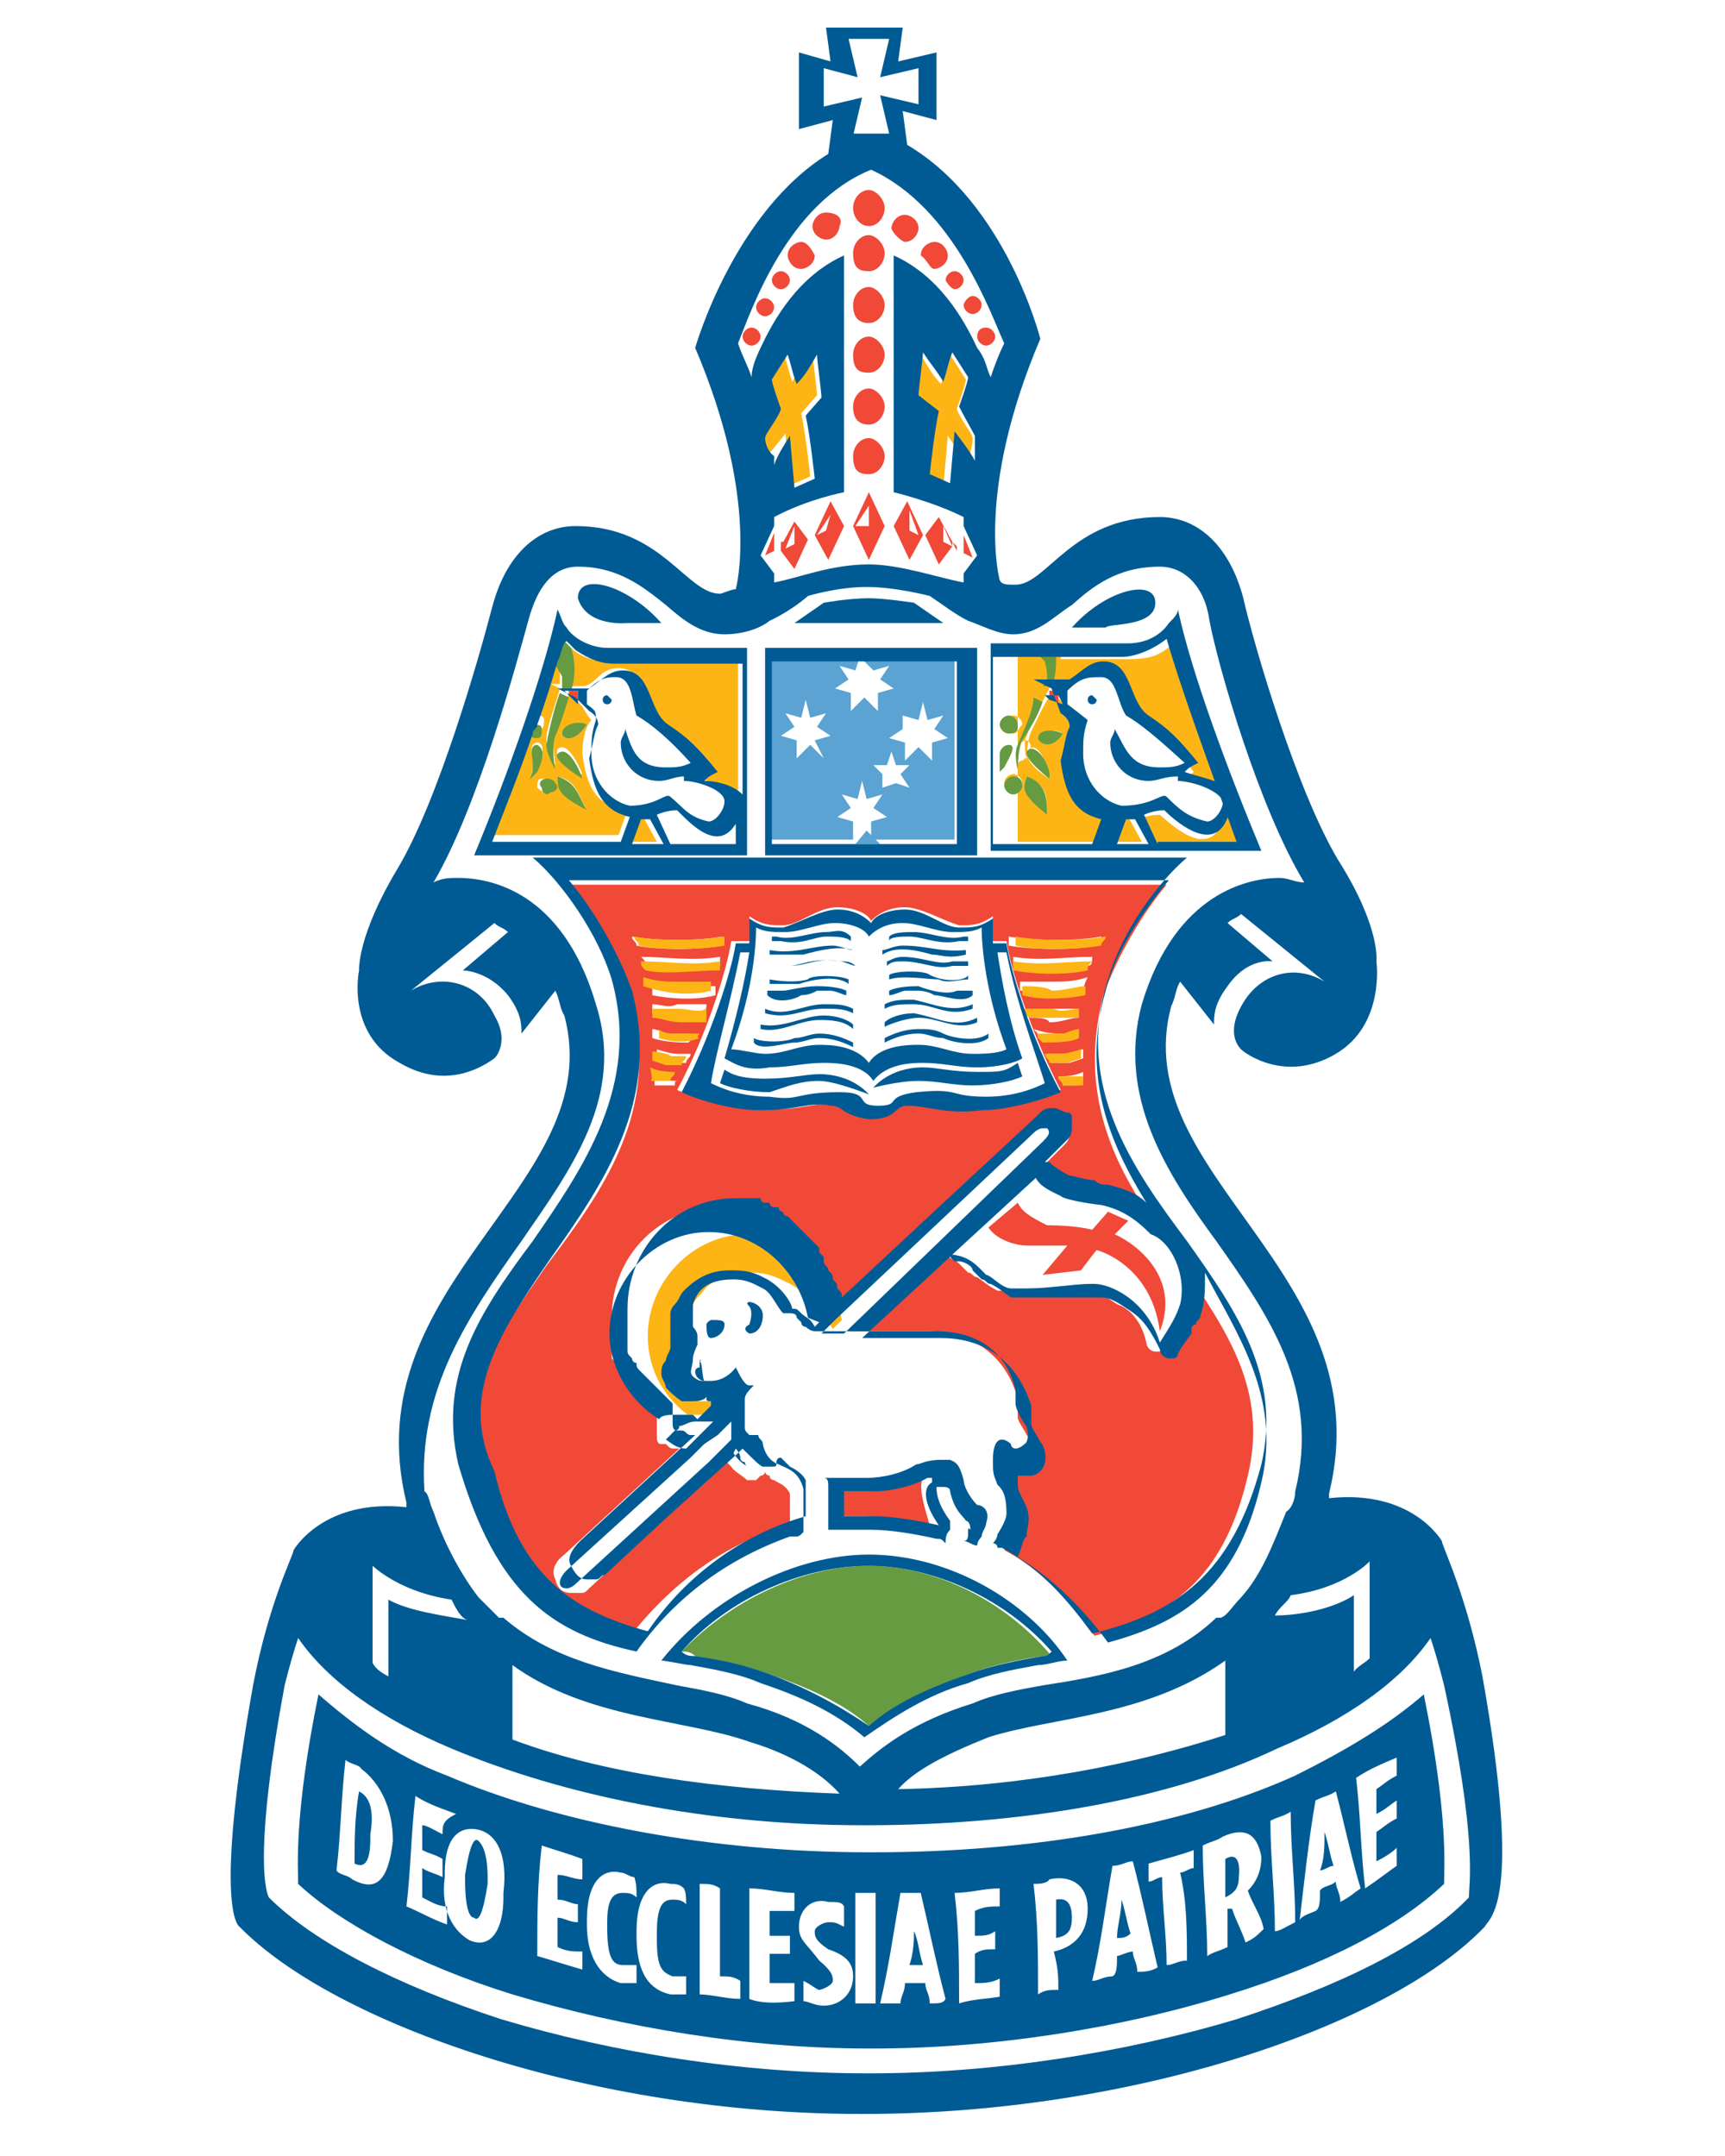 <svg xmlns="http://www.w3.org/2000/svg" xmlns:xlink="http://www.w3.org/1999/xlink" viewBox="163 33 130 92" width="200" height="250">
<style type="text/css">
	.st1{fill:#FDB515;}
	.st2{fill:#5AA3D2;}
	.st3{fill:#F04937;}
	.st4{fill:#669B41;}
	.st5{fill:#005B94;}
</style>
<g transform="scale(1.7)">
<path class="st1" d="M124.1,34.9l-0.4,1.1h1.3l-0.6-1.1H124.1z"/>
<path class="st1" d="M121.2,29.1h0.4c0,0,0,0,0.2,0c0.6-0.2,0.7-0.8,1.5-0.8c1.3,0,1.1,1.9,2,2.4c0.9,0.6,1.3,0.9,2.2,2.1 c-0.2,0.2-0.4,0.2-0.6,0.4c0.6,0.2,1.3,0.2,1.7,0.6V28h-5.7c-0.7,0-1.3-0.2-1.7-0.6C121.3,27.8,121.2,28.6,121.2,29.1z"/>
<path class="st1" d="M121.7,32.1c0-0.8,0.2-1.3,0.4-1.5c-0.2-0.2-0.4-0.6-0.4-0.6l-0.6-0.6c-0.2,0.8-0.4,1.3-0.6,1.7 c-0.2,0.4,0,1.3,0,1.5c0,0-0.4-0.8-0.4-1.1c0-0.6,0.4-1.5,0.6-2.3l-0.4-0.2h0.4c0-0.2,0-0.4,0-0.6c0-0.2-0.2-0.4-0.2-0.8 c-0.2,0.9-0.6,1.9-0.9,2.8c0.2,0,0.4,0,0.4,0.2c0,0.2,0,0.4-0.2,0.4c-0.2,0-0.2,0-0.4-0.2c-0.6,1.5-1.1,3-1.8,4.9h5.7l0.4-1.1 C122.3,34.4,121.9,33.6,121.7,32.1z M119.3,33.2c0.2-0.2,0.2-0.6,0.2-0.8c0-0.2-0.2-0.8,0.2-0.8c0.4,0,0.2,0.8,0,0.9 C119.5,32.9,119.3,33.2,119.3,33.2z M120.1,33.8c-0.2,0-0.4-0.2-0.4-0.2c0-0.2,0-0.4,0.2-0.4c0.2,0,0.4,0,0.4,0.2 C120.4,33.6,120.2,33.8,120.1,33.8z M121.9,30.8c-0.6,0.9-1.1,0.6-1.1,0.4C120.8,30.8,121.5,30.8,121.9,30.8z M120.6,31.9 c0.4-0.4,0.9,0.6,1.1,1.1C121.2,32.9,120.4,32.3,120.6,31.9z M120.6,33.1c0.9,0.2,0.9,0.9,1.3,1.5C120.6,33.8,120.6,33.6,120.6,33.1 z"/>
<path class="st1" d="M145.6,34.9l-0.2,1.1h1.1l-0.6-1.1H145.6z"/>
<path class="st1" d="M148,27.1c-0.6,0.6-1.1,0.8-2,0.8h-3.3c0,0.4,0,0.8-0.2,1.3h0.4c0,0,0,0,0.2,0c0.6-0.2,0.9-0.8,1.5-0.8 c1.3,0,1.1,1.9,2,2.4c0.9,0.6,1.3,0.9,2.2,2.1c-0.2,0.2-0.4,0.2-0.6,0.4c1.1,0.2,2.2,0.4,2,1.5c-0.6,2.1-2.2,0.6-2.9,0 c-0.6,0-0.9,0.2-0.9,0.2l0.6,1.3h4C149.6,32.1,148.5,29.1,148,27.1z"/>
<path class="st1" d="M143.2,32.1c0-0.8,0.2-1.3,0.4-1.5c-0.2-0.2-0.4-0.6-0.4-0.6l-0.7-0.6c-0.4,0.6-0.7,1.3-0.9,1.7 s-0.2,1.3-0.2,1.3s-0.2-0.8,0-1.1c0.2-0.6,0.7-1.5,1.1-2.3l-0.4-0.2h0.6c0-0.2,0-0.2,0.2-0.4c0-0.2,0-0.4,0-0.8l-0.2-0.2H141v4.5 c0-0.2,0.2-0.4,0.4-0.4c0.4,0.2,0,0.8-0.2,0.9c0,0-0.2,0-0.2,0.2v3.4h4.4l0.4-1.1C143.7,34.4,143.4,33.6,143.2,32.1z M140.8,31.2 c-0.2,0-0.4-0.2-0.4-0.4c0-0.2,0.2-0.4,0.4-0.4s0.4,0.2,0.4,0.4C141,31,141,31.2,140.8,31.2z M140.8,33.8c-0.2,0-0.4-0.2-0.4-0.4 c0-0.2,0.2-0.4,0.4-0.4s0.4,0.2,0.4,0.4C141.2,33.6,141,33.8,140.8,33.8z M141.4,33.1c0.9,0.4,0.9,0.9,0.9,1.7 C141.4,33.8,141.2,33.6,141.4,33.1z M141.5,31.9c0.4-0.4,0.9,0.8,0.9,1.3C141.9,32.9,141.2,32.3,141.5,31.9z M141.9,31.4 c0-0.4,0.9-0.4,1.1-0.2C142.3,31.9,141.9,31.4,141.9,31.4z"/>
<path class="st2" d="M133.8,36.1h1.1l-0.6-0.6L133.8,36.1z"/>
<path class="st2" d="M134.6,28.4l0.7-0.2l-0.4,0.6l0.6,0.4l-0.7,0.2v0.8l-0.6-0.6l-0.6,0.6v-0.8l-0.7-0.2l0.6-0.4l-0.4-0.6l0.7,0.2 l0.2-0.6h-4v8.1h3.7v-0.8l-0.7-0.2l0.6-0.4l-0.4-0.6l0.7,0.2l0.2-0.8l0.2,0.8l0.7-0.2l-0.4,0.6l0.6,0.4l-0.7,0.2v0.8h3.7v-8.1h-4.2 L134.6,28.4z M132.4,32.3l-0.6-0.6l-0.6,0.6v-0.8l-0.7-0.2l0.6-0.4l-0.4-0.6l0.7,0.2l0.2-0.8l0.2,0.8l0.7-0.2l-0.4,0.6l0.6,0.4 l-0.7,0.2L132.4,32.3z M136.2,33.6l-0.6-0.2l-0.6,0.2v-0.6l-0.4-0.4h0.6l0.2-0.6l0.2,0.6h0.6l-0.4,0.4L136.2,33.6z M135.9,30.4 l0.7,0.2l0.2-0.8l0.2,0.8l0.7-0.2l-0.4,0.6l0.6,0.4l-0.7,0.2v0.8l-0.6-0.6l-0.6,0.6v-0.8l-0.7-0.2l0.6-0.4V30.4z"/>
<path class="st3" d="M136.8,64.2c-0.9,0.4-1.8,0.6-2.6,0.6c0,0,0,0-0.2,0c-0.4,0-0.9,0-1.1,0c0,0.2,0,0.6,0,0.9c0,0.2,0,0.2,0,0.2 c0.4,0,0.9,0,1.3,0c1.1,0,2,0.2,2.9,0.4C136.8,65.3,136.6,64.6,136.8,64.2z"/>
<path class="st3" d="M148.5,56.7c0,0.2-0.2,0.4-0.2,0.4s0,0.2-0.2,0.2v0.2c-0.2,0.2-0.4,0.6-0.6,0.9l-0.2,0.2h-0.2 c-0.2,0-0.4-0.2-0.4-0.4c-0.2-0.9-0.7-1.5-1.3-1.7c-0.6-0.4-0.9-0.6-1.3-0.6c-0.4,0-0.7,0-1.3,0c-0.6,0-1.1,0-1.5,0 c-0.2,0-0.4,0-0.6,0h-0.2h-0.2h-0.2c-0.4-0.2-0.6-0.4-0.9-0.6c-0.2,0-0.2-0.2-0.4-0.2c-0.2-0.2-0.2-0.2-0.4-0.4 c-0.2-0.2-0.4-0.2-0.6-0.4c0,0,0,0-0.2,0c0,0,0,0-0.2-0.2l-3.9,3.6c0.2,0,0.2,0,0.4,0h3.1c2,0,3.5,1.1,4,3c0,0.2,0,0.4,0,0.6v0.2 c0,0.2,0.2,0.4,0.4,0.8c0.2,0.2,0.4,0.9,0,1.3c-0.2,0.2-0.2,0.2-0.4,0.2h-0.2c-0.2,0-0.2,0-0.4,0V64c0,0.6,0,0.6,0.2,0.8 c0.2,0.4,0.4,0.8,0.2,1.5c0,0,0,0,0,0.2c0,0.2-0.2,0.6-0.4,0.9c1.7,0.9,2.9,2.3,4,3.8c3.3-0.9,5.7-2.4,6.8-7.1 c0.9-3.8-0.9-6.4-3.1-9.6v0.2C148.7,55.6,148.7,56.1,148.5,56.7z"/>
<path class="st3" d="M130.9,66.1C130.9,66.1,130.9,65.9,130.9,66.1c0-0.2,0-0.2,0-0.2c0-0.4,0-0.6,0-0.8c0,0,0,0,0-0.2 c-0.2-0.4-0.4-0.4-0.7-0.6c0,0-0.2,0-0.2-0.2c0,0-0.2,0-0.2-0.2c0,0,0,0.2-0.2,0.2l-0.2,0.2c0,0,0,0-0.2,0c0,0,0,0-0.2,0 c-0.2-0.2-0.6-0.4-0.7-0.6c0,0,0,0-0.2-0.2l-0.2,0.2l-3.1,2.8l-2.8,2.6c-0.2,0.2-0.2,0.2-0.4,0.2c-0.2,0-0.2,0-0.4,0 c-0.4,0-0.6-0.2-0.7-0.6c-0.2-0.4,0-0.8,0.4-1.1l5.1-4.7h-0.2c-0.2,0-0.2,0-0.4-0.2h-0.2c-0.2,0-0.2-0.2-0.2-0.4c0,0,0,0,0-0.2 c0,0,0,0,0-0.2c0,0,0,0,0-0.2c0,0,0,0,0-0.2c0,0,0,0,0.2-0.2c0,0,0,0-0.2,0l-0.2-0.2l-0.2-0.2l-0.2-0.2l-0.2-0.2l-0.2-0.2l-0.2-0.2 l-0.2-0.2c0-0.2-0.2-0.2-0.2-0.4c0,0,0-0.2-0.2-0.2c0-0.2,0-0.2-0.2-0.4c0-0.2,0-0.2,0-0.4c0-0.2,0-0.2,0-0.4c0-0.2,0-0.2,0-0.4 c0-0.2,0-0.2,0-0.4v-0.2c0-2.8,2.2-4.9,4.8-4.9c0.2,0,0.6,0,0.7,0c0,0,0,0,0.2,0h0.2h0.2h0.2h0.2c0,0,0.2,0,0.2,0.2h0.2 c0,0,0.2,0,0.2,0.2h0.2c0,0,0.2,0,0.2,0.2c0,0,0.2,0,0.2,0.2l0.2,0.2c0,0,0,0,0.2,0.2l0.2,0.2c0,0,0,0,0.2,0.2l0.2,0.2 c0,0,0,0,0.2,0.2l0.2,0.2c0,0,0,0,0,0.2l0.2,0.2c0,0.2,0.2,0.2,0.2,0.4c0,0.2,0.2,0.2,0.2,0.4c0,0.2,0,0.2,0.2,0.4 c0,0.2,0,0.2,0.2,0.4l4.4-4.1l4.2-3.9c0,0,0,0,0.2-0.2c0.2-0.2,0.4-0.2,0.6-0.2s0.4,0,0.6,0.2l0.2,0.2c0,0,0,0.2,0,0.4 c0,0.2,0,0.4-0.2,0.6c0,0,0,0-0.2,0.2l-0.6,0.6l-0.2,0.2c0,0,0,0,0.2,0c0.2,0.2,0.7,0.4,0.9,0.6c0.2,0,0.7,0.2,1.1,0.2 c0.2,0,0.6,0,0.6,0.2c0.7,0.2,1.3,0.4,1.7,0.8c-1.7-2.6-2.8-5.6-1.8-9.4c0.6-1.7,1.7-3.6,2.8-4.9h-26.6c1.1,1.3,2.4,3.2,2.8,4.9 c1.5,5.1-1.3,8.8-3.7,12c-2.2,3.2-4.2,5.8-3.3,9.6c1.1,4.7,3.5,6.2,6.8,7.1c1.8-2.4,4.2-4.3,7-5.1C130.9,66.3,130.9,66.3,130.9,66.1 z M124.5,41.5c0-0.2,0-0.2-0.2-0.4c1.1,0,2.2,0.2,3.5,0c0,0.2,0,0.2,0,0.4C126.7,41.7,125.4,41.9,124.5,41.5z M126.1,42.4 c0.4,0,1.1,0,1.5,0c0,0.2,0,0.2,0,0.4c-0.7,0.2-1.8,0.2-2.8,0c0-0.2,0-0.2,0-0.4C125.2,42.4,125.8,42.4,126.1,42.4z M124.8,44.7 c0-0.2,0-0.2,0-0.4c0.2,0,0.6,0.2,0.7,0.2c0.4,0,0.7,0,1.1,0c0,0.2,0,0.2-0.2,0.4C126.1,44.9,125.4,44.9,124.8,44.7z M126.5,45.4 c0,0.2-0.2,0.2-0.2,0.4c-0.2,0-0.6,0-0.7,0l-0.6-0.2c0-0.2,0-0.2,0-0.4c0,0,0.6,0.2,0.9,0.2H126.5z M126.1,43.8 c-0.4,0-0.7,0-1.3-0.2c0-0.2,0-0.2,0-0.4c0.4,0,0.7,0.2,1.1,0c0.4,0,0.7,0,1.3,0c0,0.2,0,0.2-0.2,0.4 C126.9,43.8,126.5,43.8,126.1,43.8z M125.8,46.8c-0.2,0-0.6,0-0.7,0h-0.2c0-0.2,0-0.2,0-0.4c0.4,0.2,0.9,0.2,1.1,0.2 C125.8,46.6,125.8,46.6,125.8,46.8z M142.5,45.8c0-0.2-0.2-0.2-0.2-0.4h0.7c0.4,0,0.7-0.2,0.9-0.2c0,0.2,0,0.2,0,0.4l-0.6,0.2 C143,45.8,142.6,45.8,142.5,45.8z M143,44.5c0.2,0,0.6,0,0.7-0.2c0,0.2,0,0.2,0,0.4c-0.6,0.2-1.3,0.2-1.8,0c0-0.2,0-0.2-0.2-0.4 C142.3,44.5,142.6,44.5,143,44.5z M141.5,43.8c0-0.2,0-0.2-0.2-0.4c0.4,0.2,0.7,0,1.3,0c0.4,0,0.7,0,1.1,0c0,0.2,0,0.2,0,0.4 c-0.4,0-0.7,0.2-1.3,0.2C142.3,43.8,141.9,43.8,141.5,43.8z M143.7,46.8c-0.2,0-0.6,0-0.7,0c0-0.2-0.2-0.2-0.2-0.4 c0.2,0,0.7,0,1.1-0.2c0,0.2,0,0.2,0,0.4L143.7,46.8z M143.9,42.6c-0.7,0-2,0-2.8,0c0-0.2,0-0.2,0-0.4c0.4,0,1.1,0,1.5,0 c0.4,0,0.9,0,1.5-0.2C143.9,42.4,143.9,42.6,143.9,42.6z M144.1,41.5c-0.9,0.2-2.2,0.2-3.3,0c0-0.2,0-0.2,0-0.4c1.3,0.2,2.2,0,3.5,0 C144.3,41.3,144.3,41.5,144.1,41.5z M144.7,40.2c0,0.2-0.2,0.2-0.2,0.4c-0.9,0.2-2.8,0.2-3.9,0c0-0.2,0-0.2,0-0.4 C141.9,40.4,143.6,40.4,144.7,40.2z M129.1,40.4c0-0.4,0-0.9,0-1.1c0.6,0.4,0.9,0.4,1.5,0.4c0.7,0,1.5-0.8,2.4-0.8 c0.6,0,1.3,0.2,1.5,0.6c0.4-0.4,0.9-0.6,1.5-0.6c0.7,0,1.7,0.6,2.4,0.8c0.6,0,0.9,0,1.5-0.4c0,0.4,0,0.8,0,1.1h0.6 c0.2,1.3,1.1,4.1,2.4,6.6c-0.4,0.2-2,0.8-3.5,0.8c-1.7,0-2.2-0.4-3.3-0.2c-0.6,0-0.4,0.4-1.7,0.6c-1.3,0-1.1-0.6-1.7-0.6 c-0.9,0-1.7,0.4-3.3,0.2c-1.3,0-3.1-0.6-3.5-0.8c1.3-2.4,2.2-5.3,2.4-6.6H129.1z M124.1,40.6c0-0.2-0.2-0.2-0.2-0.4 c1.1,0.2,2.9,0.2,4,0c0,0,0,0.2,0,0.4C126.9,40.8,125,40.8,124.1,40.6z"/>
<path class="st4" d="M134.4,68.1c-2.9,0-6.1,1.5-8.3,3.8c0.2,0,0.4,0,0.6,0.2c1.1,0.2,2.2,0.4,3.3,0.8c1.7,0.6,3.3,1.3,4.4,2.3 c1.3-0.9,2.8-1.7,4.4-2.3c1.1-0.4,2-0.6,3.3-0.8c0.2,0,0.2,0,0.4,0C140.4,69.6,137.3,68.1,134.4,68.1z"/>
<path class="st1" d="M127.8,41.7c0-0.2,0-0.2,0-0.4c-1.3,0.2-2.2,0-3.5,0c0,0.2,0,0.2,0.2,0.4C125.4,41.9,126.7,41.7,127.8,41.7z"/>
<path class="st1" d="M127.4,42.6c0-0.2,0-0.2,0-0.4c-0.4,0-1.1,0-1.5,0s-0.9,0-1.5-0.2c0,0.2,0,0.2,0,0.4 C125.6,42.8,126.7,42.8,127.4,42.6z"/>
<path class="st1" d="M127.2,43.4c-0.4,0.2-0.7,0-1.3,0c-0.4,0-0.7,0-1.1,0c0,0.2,0,0.2,0,0.4c0.4,0,0.7,0.2,1.3,0.2 c0.4,0,0.7,0,1.1,0C127.2,43.6,127.2,43.6,127.2,43.4z"/>
<path class="st1" d="M126.9,44.5c-0.4,0-0.7,0-1.1,0c-0.2,0-0.6,0-0.7-0.2c0,0.2,0,0.2,0,0.4c0.6,0.2,1.3,0.2,1.8,0 C126.7,44.7,126.9,44.5,126.9,44.5z"/>
<path class="st1" d="M124.8,45.3c0,0.2,0,0.2,0,0.4l0.6,0.2c0.2,0,0.6,0,0.7,0c0-0.2,0.2-0.2,0.2-0.4h-0.7 C125.6,45.4,125,45.3,124.8,45.3z"/>
<path class="st1" d="M124.7,46.6h0.2c0.2,0,0.6,0,0.7,0c0-0.2,0.2-0.2,0.2-0.4c-0.2,0-0.7,0-1.1-0.2 C124.8,46.4,124.8,46.6,124.7,46.6z"/>
<path class="st1" d="M128,40.6c0-0.2,0-0.2,0-0.4c-1.3,0.2-2.9,0.2-4,0c0,0.2,0.2,0.2,0.2,0.4C125,40.8,126.9,40.8,128,40.6z"/>
<path class="st1" d="M140.8,41.3c0,0.2,0,0.2,0,0.4c1.1,0.2,2.4,0.2,3.3,0c0-0.2,0-0.2,0.2-0.4C143.2,41.3,142.1,41.5,140.8,41.3z"/>
<path class="st1" d="M141.2,42.4c0,0.2,0,0.2,0,0.4c0.7,0.2,1.8,0.2,2.8,0c0-0.2,0-0.2,0-0.4c-0.4,0-0.9,0.2-1.5,0.2 C142.3,42.4,141.5,42.4,141.2,42.4z"/>
<path class="st1" d="M143.7,43.8c0-0.2,0-0.2,0-0.4c-0.4,0-0.7,0.2-1.1,0c-0.4,0-0.7,0-1.3,0c0,0.2,0,0.2,0.2,0.4c0.4,0,0.7,0,1.1,0 C143,43.8,143.4,43.8,143.7,43.8z"/>
<path class="st1" d="M143.7,44.7c0-0.2,0-0.2,0-0.4c-0.2,0-0.6,0.2-0.7,0.2c-0.4,0-0.7,0-1.1,0c0,0.2,0,0.2,0.2,0.4 C142.5,44.9,143.4,44.9,143.7,44.7z"/>
<path class="st1" d="M143.2,45.8l0.6-0.2c0-0.2,0-0.2,0-0.4c0,0-0.6,0.2-0.9,0.2h-0.7c0,0.2,0.2,0.2,0.2,0.4 C142.6,45.8,143,45.8,143.2,45.8z"/>
<path class="st1" d="M142.8,46.4c0,0.2,0.2,0.2,0.2,0.4c0.2,0,0.6,0,0.7,0h0.2c0-0.2,0-0.2,0-0.4C143.6,46.4,143,46.4,142.8,46.4z"/>
<path class="st1" d="M144.7,40.6c0-0.2,0.2-0.2,0.2-0.4c-1.1,0.2-2.9,0.2-4,0c0,0,0,0.2,0,0.4C141.7,40.8,143.6,40.8,144.7,40.6z"/>
<path class="st4" d="M120.8,28.7c0,0.2,0,0.4,0,0.6h0.4c0.2-0.6,0.2-1.3,0-1.9c-0.2-0.2-0.2-0.2-0.4-0.4c0,0.4-0.2,0.6-0.4,0.9 C120.6,28.4,120.8,28.6,120.8,28.7z"/>
<path class="st4" d="M120.1,31.7c0,0.4,0.4,1.1,0.4,1.1s-0.2-0.9,0-1.5c0.2-0.4,0.4-1.1,0.6-1.7l-0.4-0.2 C120.4,30.2,120.2,31.2,120.1,31.7z"/>
<path class="st3" d="M121.5,29.9v-0.6h-0.4c0,0,0,0,0,0.2L121.5,29.9z"/>
<path class="st4" d="M119.7,31.4c0.2,0,0.2-0.2,0.2-0.4c0-0.2-0.2-0.2-0.4-0.2c0,0.2-0.2,0.2-0.2,0.4 C119.5,31.4,119.5,31.4,119.7,31.4z"/>
<path class="st4" d="M120.1,33.2c-0.2,0-0.4,0.2-0.2,0.4c0,0.2,0.2,0.4,0.4,0.2c0.2,0,0.4-0.2,0.2-0.4 C120.4,33.2,120.2,33.2,120.1,33.2z"/>
<path class="st4" d="M120.6,33.1c0,0.6,0,0.8,1.3,1.5C121.5,34,121.5,33.4,120.6,33.1z"/>
<path class="st4" d="M121.7,33.2c-0.2-0.6-0.7-1.5-1.1-1.1C120.4,32.3,121.2,32.9,121.7,33.2z"/>
<path class="st4" d="M121.9,30.8c-0.4-0.2-1.1,0-1.1,0.4C120.8,31.4,121.3,31.7,121.9,30.8z"/>
<path class="st4" d="M119.7,31.7c-0.4,0-0.2,0.6-0.2,0.8s0,0.6-0.2,0.8c0,0,0.2-0.2,0.4-0.4C119.9,32.5,120.1,31.9,119.7,31.7z"/>
<path class="st4" d="M142.3,28.7c0,0.2,0,0.2-0.2,0.4h0.4c0.2-0.4,0.2-0.9,0.2-1.3h-0.7l0.2,0.2C142.3,28.4,142.3,28.6,142.3,28.7z"/>
<path class="st4" d="M141,31.7c-0.2,0.4,0,1.1,0,1.1s0-0.9,0.2-1.3c0.4-0.6,0.7-1.1,0.9-1.7l-0.4-0.2 C141.7,30.2,141.2,31.2,141,31.7z"/>
<path class="st3" d="M142.8,29.9v-0.6h-0.4c0,0,0,0,0,0.2L142.8,29.9z"/>
<path class="st4" d="M141,30.8c0-0.2-0.2-0.4-0.4-0.4c-0.2,0-0.4,0.2-0.4,0.4c0,0.2,0.2,0.4,0.4,0.4C141,31.2,141,31,141,30.8z"/>
<path class="st4" d="M140.8,33.1c-0.2,0-0.4,0.2-0.4,0.4c0,0.2,0.2,0.4,0.4,0.4s0.4-0.2,0.4-0.4C141.2,33.2,141,33.1,140.8,33.1z"/>
<path class="st4" d="M141.4,33.1c-0.2,0.6-0.2,0.8,0.9,1.7C142.3,34.2,142.3,33.4,141.4,33.1z"/>
<path class="st4" d="M141.5,31.9c-0.4,0.2,0.4,0.9,0.9,1.3C142.5,32.7,141.9,31.7,141.5,31.9z"/>
<path class="st4" d="M141.9,31.4c0,0.2,0.6,0.6,1.1-0.2C142.6,31,141.9,31,141.9,31.4z"/>
<path class="st4" d="M140.6,31.7c-0.2,0-0.4,0.2-0.4,0.4v0.8l0.2-0.2C140.6,32.3,141,31.7,140.6,31.7z"/>
<path class="st3" d="M134.4,8.7c0.4,0,0.7-0.4,0.7-0.8c0-0.4-0.4-0.8-0.7-0.8c-0.4,0-0.7,0.4-0.7,0.8C133.7,8.3,134,8.7,134.4,8.7z"/>
<path class="st3" d="M132.5,8.1c-0.4,0-0.6,0.4-0.6,0.6c0,0.4,0.4,0.6,0.6,0.6c0.4,0,0.6-0.4,0.6-0.6C133.3,8.3,132.9,8.1,132.5,8.1 z"/>
<path class="st3" d="M131.4,9.4c-0.2,0-0.6,0.2-0.6,0.6c0,0.2,0.2,0.6,0.6,0.6c0.2,0,0.6-0.2,0.6-0.6C131.8,9.6,131.6,9.4,131.4,9.4 z"/>
<path class="st3" d="M130.5,10.7c-0.2,0-0.4,0.2-0.4,0.4c0,0.2,0.2,0.4,0.4,0.4c0.2,0,0.4-0.2,0.4-0.4 C130.9,10.9,130.7,10.7,130.5,10.7z"/>
<path class="st3" d="M129.8,11.9c-0.2,0-0.4,0.2-0.4,0.4c0,0.2,0.2,0.4,0.4,0.4c0.2,0,0.4-0.2,0.4-0.4 C130.2,12.1,130,11.9,129.8,11.9z"/>
<path class="st3" d="M129.2,13.2c-0.2,0-0.4,0.2-0.4,0.4c0,0.2,0.2,0.4,0.4,0.4c0.2,0,0.4-0.2,0.4-0.4 C129.6,13.4,129.4,13.2,129.2,13.2z"/>
<path class="st3" d="M136,9.4c0.4,0,0.6-0.4,0.6-0.6c0-0.4-0.4-0.6-0.6-0.6c-0.4,0-0.6,0.4-0.6,0.6C135.5,9.1,135.9,9.4,136,9.4z"/>
<path class="st3" d="M137.3,10.6c0.2,0,0.6-0.2,0.6-0.6c0-0.2-0.2-0.6-0.6-0.6c-0.2,0-0.6,0.2-0.6,0.6 C137,10.2,137.1,10.6,137.3,10.6z"/>
<path class="st3" d="M138.2,11.5c0.2,0,0.4-0.2,0.4-0.4c0-0.2-0.2-0.4-0.4-0.4s-0.4,0.2-0.4,0.4C137.9,11.3,138.1,11.5,138.2,11.5z"/>
<path class="st3" d="M138.6,12.2c0,0.2,0.2,0.4,0.4,0.4s0.4-0.2,0.4-0.4c0-0.2-0.2-0.4-0.4-0.4S138.6,12.1,138.6,12.2z"/>
<path class="st3" d="M139.2,13.6c0,0.2,0.2,0.4,0.4,0.4c0.2,0,0.4-0.2,0.4-0.4c0-0.2-0.2-0.4-0.4-0.4 C139.3,13.2,139.2,13.4,139.2,13.6z"/>
<path class="st3" d="M134.4,10.7c0.4,0,0.7-0.4,0.7-0.8c0-0.4-0.4-0.8-0.7-0.8c-0.4,0-0.7,0.4-0.7,0.8 C133.7,10.6,134,10.7,134.4,10.7z"/>
<path class="st3" d="M134.4,13c0.4,0,0.7-0.4,0.7-0.8c0-0.4-0.4-0.8-0.7-0.8c-0.4,0-0.7,0.4-0.7,0.8C133.7,12.8,134,13,134.4,13z"/>
<path class="st3" d="M134.4,15.2c0.4,0,0.7-0.4,0.7-0.8c0-0.4-0.4-0.8-0.7-0.8c-0.4,0-0.7,0.4-0.7,0.8 C133.7,15.1,134,15.2,134.4,15.2z"/>
<path class="st3" d="M134.4,17.5c0.4,0,0.7-0.4,0.7-0.8s-0.4-0.8-0.7-0.8c-0.4,0-0.7,0.4-0.7,0.8C133.7,17.3,134,17.5,134.4,17.5z"/>
<path class="st3" d="M134.4,19.7c0.4,0,0.7-0.4,0.7-0.8c0-0.4-0.4-0.8-0.7-0.8c-0.4,0-0.7,0.4-0.7,0.8 C133.7,19.6,134,19.7,134.4,19.7z"/>
<path class="st3" d="M133.7,22l0.7,1.5l0.7-1.5l-0.7-1.5L133.7,22z M134.4,22h-0.6l0.6-0.9V22z"/>
<path class="st3" d="M132,22.4l0.6,1.1l0.7-1.5l-0.6-1.1L132,22.4z M132.5,22.2l-0.4,0.2l0.6-0.9L132.5,22.2z"/>
<path class="st3" d="M129.8,23.3l0.4-0.2v-0.8L129.8,23.3z"/>
<path class="st3" d="M130.5,23.1l0.6,0.8l0.6-1.3l-0.6-0.8l-0.6,1.1V23.1z M131.1,22v0.8l-0.4,0.2L131.1,22z"/>
<path class="st3" d="M130.5,23.1l0.2-0.4h-0.2v0.2V23.1z"/>
<path class="st3" d="M135.5,22l0.7,1.5l0.6-1.1l-0.7-1.5L135.5,22z M136.6,22.4l-0.4-0.2v-0.9L136.6,22.4z"/>
<path class="st3" d="M138.6,22.4c0,0.2,0,0.6,0,0.8l0.4,0.2L138.6,22.4z"/>
<path class="st3" d="M138.1,22.7l-0.6-1.1l-0.6,0.8l0.6,1.3l0.6-0.8V22.7z M137.7,22.7V22l0.4,0.9L137.7,22.7z"/>
<path class="st3" d="M138.1,22.7l0.2,0.4v-0.2L138.1,22.7z"/>
<path class="st1" d="M130.7,17.9l0.2,2.3l0.9-0.4c0,0-0.2-1.9-0.4-2.8l0.7-0.8c0-0.2-0.2-1.7-0.2-1.9c-0.4,0.6-0.6,0.8-0.9,1.3 c-0.2-0.6-0.2-0.8-0.4-1.3l-0.7,1.1c0,0.2,0.4,1.3,0.4,1.3c-0.2,0.4-0.6,1.1-0.7,1.3c0,0,0,0.6,0,0.8c0,0.2,0,0.2,0,0.4 C130,18.8,130.7,17.9,130.7,17.9z"/>
<path class="st1" d="M139,18.1c0-0.2-0.6-0.9-0.7-1.3c0,0,0.4-1.1,0.4-1.3l-0.7-1.1c-0.2,0.6-0.2,0.8-0.4,1.3 c-0.4-0.4-0.6-0.8-0.9-1.3c0,0.2-0.2,1.7-0.2,1.9l0.7,0.8c-0.2,0.9-0.4,2.8-0.4,2.8l0.9,0.4l0.2-2.3c0,0,0.6,0.9,0.9,1.3V19 C139,18.6,139,18.1,139,18.1z"/>
<path class="st1" d="M126.5,61.4C126.7,61.4,126.7,61.4,126.5,61.4c0.4,0,0.6,0,0.7,0s0.2,0,0.2,0.2l0.2-0.2h0.2l0.4-0.4 c0,0,0,0,0-0.2c-0.2,0-0.2,0-0.2-0.2c-0.2,0.2-0.4,0.2-0.7,0.2c-0.2,0-0.4,0-0.4,0c-0.4-0.2-0.6-0.4-0.7-0.6 c-0.2-0.2-0.2-0.4-0.2-0.6c0-0.2,0-0.4,0.2-0.6c0-0.2,0-0.4,0.2-0.6c0,0,0-0.2,0-0.4V58v-0.2c0,0,0-0.2,0-0.6v-0.2 c0,0,0-0.2,0.2-0.4c0-0.2,0.2-0.4,0.4-0.6c0.4-0.6,1.1-0.8,2-0.9h0.2c0.7,0,1.1,0.2,1.5,0.4c0.9,0.4,1.1,0.9,1.1,1.3 c0.2,0,0.2,0.2,0.4,0.2c0.2,0.2,0.4,0.2,0.6,0.6c0,0,0,0,0.2-0.2l0.2-0.2c-0.4-2.3-2-3.8-4.2-3.8c-2.4,0-4.4,2.1-4.4,4.5 c0,1.7,0.9,3,2.2,3.8C126.1,61.4,126.3,61.4,126.5,61.4z"/>
<path class="st3" d="M141,52l-1.3,1.1c0.4,0.6,1.3,0.8,1.7,0.8s1.7,0,1.8,0l-1.1,1.3l1.7-0.2c0,0,0.6-0.8,0.7-0.9 c0,0,2.4,0.6,2.8,3.6c0.9-2.3-0.9-3.8-2-4.3l0.6-0.6l-0.9-0.4l-0.7,0.8c0,0-0.7-0.2-2-0.2C141.5,52.6,141.2,52.4,141,52z"/>
<path class="st5" d="M161.6,73c-0.7-3.6-1.8-5.8-1.8-6c0,0-1.3-2.3-5-1.9c0,0,0,0,0-0.2c2.4-9.8-9-14.1-7-21.6 c0.2-0.4,0.2-0.8,0.4-1.1l1.5,1.9c0-0.4,0-0.9,0.6-1.7c0.9-1.3,2-1.1,2-1.1l-2-1.7c0.2-0.2,0.4-0.2,0.6-0.4l3.7,3 c-1.3-0.8-2.9-0.4-3.7,1.1c-0.6,1.1-0.2,1.7,0,1.9c0.2,0.2,2,1.5,4.2,0.2c2.2-1.3,1.8-4.1,1.8-4.1s0.2-1.5-1.7-4.5 c-1.8-3-3.7-9.4-4.2-11.6c-0.6-2.3-2-3.6-3.7-3.6c-3.9,0-5,3-6.4,3c-0.4,0-0.6,0-0.7-0.2c0,0-1.1-3.9,1.8-10.7c0,0-1.5-6-5.9-8.6 l-0.2-1.5l1.5,0.4V2.3V1l-1.7,0.4l0.2-1.5h-1.7h-1.7l0.2,1.5L131.3,1v1.7v1.7l1.5-0.4l-0.2,1.5c-4.2,2.6-5.9,8.6-5.9,8.6 c2.9,6.8,1.8,10.7,1.8,10.7c-0.2,0-0.6,0.2-0.7,0.2c-1.5,0-2.6-3-6.4-3c-1.7,0-3.1,1.3-3.7,3.6c-0.6,2.3-2.4,8.6-4.2,11.6 c-1.8,3-1.7,4.5-1.7,4.5s-0.6,2.8,1.8,4.1c2.2,1.3,3.9,0,4.2-0.2c0.2-0.2,0.6-0.9,0-1.9c-0.7-1.5-2.4-1.9-3.7-1.1l3.7-3 c0.2,0.2,0.4,0.2,0.6,0.4l-2,1.7c0,0,1.1,0,2,1.1c0.6,0.8,0.6,1.3,0.6,1.7l1.5-1.9c0.2,0.4,0.2,0.8,0.4,1.1c2,7.5-9.4,11.8-7,21.6 c0,0,0,0,0,0.2c-3.7-0.4-5,1.9-5,1.9c0,0.2-1.1,2.3-1.8,6c-1.8,10.1-0.6,10.7-0.6,10.7c4.2,4.3,15.6,8.3,27.5,8.3h0.2 c11.9,0,23.3-3.9,27.5-8.3C161.9,83.7,163.4,83.1,161.6,73z M118.6,72.5c3.3,2.4,7.7,2.4,10.5,3.4c2,0.6,3.3,1.5,4,2.3 c-5.5-0.2-10.5-0.9-14.5-2.4V72.5z M150.2,75.6c-4,1.3-9,2.3-14.5,2.4c0.7-0.8,2-1.5,4-2.3c2.8-0.9,7-0.9,10.5-3.4V75.6z  M156.6,67.9v4.3c-0.2,0.2-0.6,0.4-0.7,0.6v-3.4c-0.9,0.6-2.4,0.9-3.5,0.9c0.2-0.4,0.6-0.6,0.7-0.9 C155.5,69.1,156.6,67.9,156.6,67.9z M136.6,16.2c0-0.2,0.2-1.7,0.2-1.9c0.4,0.6,0.6,0.8,0.9,1.3c0.2-0.6,0.2-0.8,0.4-1.3l0.7,1.1 c0,0.2-0.4,1.3-0.4,1.3c0.2,0.4,0.6,1.1,0.7,1.3c0,0,0,0.6,0,0.9c0,0.2,0,0.2,0,0.2c-0.2-0.4-0.9-1.3-0.9-1.3l-0.2,2.3l-0.9-0.4 c0,0,0.2-1.9,0.4-2.8L136.6,16.2z M133.7,4.7l0.4-1.7l-1.7,0.4V2.7V1.7l1.5,0.4l-0.4-1.7h0.9h0.9l-0.4,1.7l1.7-0.4v0.8v0.8l-1.7-0.4 l0.4,1.7h-0.6h-0.4H134h-0.4V4.7z M129.8,18.1c0-0.2,0.6-0.9,0.7-1.3c0,0-0.4-1.1-0.4-1.3l0.7-1.1c0.2,0.6,0.2,0.8,0.4,1.3 c0.4-0.4,0.6-0.8,0.9-1.3c0,0.2,0.2,1.7,0.2,1.9l-0.7,0.8c0.2,0.9,0.4,2.8,0.4,2.8l-0.9,0.4l-0.2-2.3c0,0-0.6,0.9-0.7,1.3 c0,0,0-0.2,0-0.4C129.8,18.6,129.8,18.1,129.8,18.1z M130.2,24.1l-0.6-0.8l0.6-1.3c0-0.2,0-0.2,0-0.4c1.5-0.8,3.1-1.1,3.1-1.1V10 c-2,0.9-3.1,2.8-3.7,4.1c-0.2,0.4-0.4,0.9-0.4,1.3c-0.2-0.6-0.4-0.9-0.6-1.5c0.6-1.5,2.2-6.2,5.9-7.7c3.7,1.7,5.3,6.4,5.9,7.7 c-0.2,0.4-0.4,0.9-0.6,1.5c-0.2-0.4-0.2-0.8-0.6-1.3c-0.6-1.3-1.7-3.2-3.7-4.1v10.5c0,0,1.7,0.4,3.1,1.1c0,0.2,0,0.2,0,0.4l0.6,1.3 l-0.6,0.8v0.2v0.2c-1.1-0.2-2.8-0.8-4.2-0.8c-1.7,0-3.1,0.6-4.2,0.8v-0.2C130.2,24.2,130.2,24.1,130.2,24.1z M119,53.7 c2.2-3.2,4.6-6.4,3.3-10.5c-1.5-5.1-4.8-5.6-6.1-5.6c-0.4,0-0.7,0-1.1,0.2c2-3.4,3.7-9.8,4.2-11.6c0.4-1.5,1.1-2.4,2.2-2.4 c1.8,0,2.9,0.9,3.9,1.7c0.7,0.6,1.5,1.3,2.6,1.3c0.7,0,1.5-0.2,2-0.6c0,0,0.9-0.4,1.7-1.1c0,0,1.3-0.4,2.6-0.4 c1.3,0,2.8,0.4,2.8,0.4c0.6,0.4,1.1,0.8,1.7,1.1c0.6,0.2,1.3,0.6,2,0.6c1.1,0,1.8-0.8,2.6-1.3c0.9-0.8,2-1.7,3.9-1.7 c1.1,0,2,0.9,2.2,2.4c0.4,2.1,2.2,8.3,4.2,11.6c-0.4,0-0.7-0.2-1.1-0.2c-1.3,0-4.6,0.6-6.1,5.6c-1.1,4.1,1.1,7.5,3.3,10.5 c2.4,3.4,4.6,6.6,3.5,11.1c0,0.4-0.2,0.8-0.4,0.9c-0.6,1.5-1.1,2.8-2,3.8c-0.4,0.4-0.6,0.8-0.9,0.9c0,0,0,0-0.2,0 c-2.2,2.1-5.1,2.6-7.7,3c-1.1,0.2-2.2,0.4-3.1,0.8c-2.6,0.8-4,1.9-5,2.8c-0.9-0.9-2.4-2.1-5-2.8c-0.9-0.4-2-0.6-3.1-0.8 c-2.8-0.6-5.5-1.1-7.7-3c0,0,0,0-0.2,0c-0.4-0.4-0.6-0.6-0.9-0.9c-0.7-0.9-1.5-2.3-2-3.8c-0.2-0.4-0.2-0.8-0.4-0.9 C114.4,60.3,116.6,57.1,119,53.7z M112.2,67.9c0,0,1.1,1.3,3.7,1.7c0.2,0.4,0.4,0.8,0.7,0.9c-1.1-0.2-2.6-0.4-3.5-0.9V73 c-0.4-0.2-0.6-0.4-0.7-0.6v-4.5H112.2z M161,82.8c-2,2.1-5.7,3.9-10.3,5.4c-5,1.5-10.8,2.4-16.2,2.4h-0.2c-5.5,0-11.2-0.9-16.2-2.4 c-4.6-1.5-8.3-3.4-10.3-5.4c-0.2-0.4-0.6-2.4,0.7-9.4c0.2-0.8,0.4-1.5,0.6-2.1c1.3,1.9,3.7,3.6,6.8,4.9c5,2.1,11.4,3.4,18.2,3.4h0.2 c6.8,0,13.4-1.1,18.2-3.4c3.1-1.3,5.5-3,6.8-4.9c0.2,0.6,0.4,1.3,0.6,2.1C161.4,80.3,161,82.2,161,82.8z"/>
<path class="st5" d="M123.7,26.3h1.5c-1.5-1.7-3.7-2.3-3.7-1.1C121.9,26.5,123.7,26.3,123.7,26.3z"/>
<path class="st5" d="M147.1,25.4c0-1.1-2.2-0.6-3.7,1.1h1.5C145,26.3,147.1,26.5,147.1,25.4z"/>
<path class="st5" d="M136.4,25.4c0,0-1.3-0.2-2-0.2c-0.9,0-2,0.2-2,0.2l-1.3,0.9h6.6L136.4,25.4z"/>
<path class="st5" d="M131.1,44.9c0.4,0,0.7-0.2,1.1-0.2c0.6,0,1.1,0.2,1.5,0.4v-0.2c-0.4-0.2-0.9-0.4-1.5-0.4 c-0.4,0-0.7,0.2-1.1,0.2c-0.4,0.2-1.5,0.2-1.8,0v0.2C129.6,45.3,130.7,44.9,131.1,44.9z"/>
<path class="st5" d="M132.2,43.9c0.4,0,1.1,0,1.5,0.4v-0.2c-0.2-0.2-0.7-0.4-1.3-0.4c-0.9,0-1.8,0.6-2.8,0.4v0.2 C130.5,44.5,131.3,43.9,132.2,43.9z"/>
<path class="st5" d="M131.4,42.8c0.4,0,0.7-0.2,0.7-0.2c0.2,0,0.4,0,0.6,0c0.2,0,0.6,0.2,0.7,0.2v-0.2c-0.4-0.2-1.1-0.2-1.3-0.2 c-0.6,0-1.3,0.2-1.5,0.2c-0.2,0-0.4,0-0.7,0v0.2C130.3,43.2,131.1,43,131.4,42.8z"/>
<path class="st5" d="M132.4,43.4c0.6,0,0.9,0,1.3,0.2v-0.2c-0.4-0.2-0.7-0.2-1.3-0.2c-0.9,0-1.7,0.6-2.6,0.2v0.2 C130.9,43.9,131.4,43.4,132.4,43.4z"/>
<path class="st5" d="M136.6,42.4c-0.2,0-0.9,0-1.3,0.2v0.2c0.2,0,0.6-0.2,0.7-0.2s0.4,0,0.6,0c0,0,0.4,0,0.7,0.2 c0.4,0,1.3,0.4,1.7,0v-0.2c-0.4,0-0.6,0-0.7,0C137.9,42.8,137.1,42.6,136.6,42.4z"/>
<path class="st5" d="M135.9,41.1c-0.4,0-0.6,0.2-0.7,0.2v0.2c0.2-0.2,0.4-0.2,0.7-0.2c0.9,0,1.5,0.4,2.2,0.2c0.2,0,0.6,0,0.7,0v-0.2 c-0.2,0-0.6,0-0.7,0C137.5,41.5,136.8,41.1,135.9,41.1z"/>
<path class="st5" d="M135.9,40.6c-0.4,0-0.7,0.2-0.9,0.2v0.2c0.6-0.4,1.5-0.2,2.2,0c0.4,0,0.7,0.2,1.5,0v-0.2 C137.5,40.9,137,40.6,135.9,40.6z"/>
<path class="st5" d="M136.4,43.6c-0.6,0-1.1,0.2-1.3,0.4v0.2c0.4-0.2,1.1-0.4,1.5-0.4c0.9,0,1.7,0.6,2.6,0.2v-0.2 C138.2,44.3,137.5,43.8,136.4,43.6z"/>
<path class="st5" d="M136.4,43c-0.6,0-0.9,0-1.3,0.2v0.2c0.4-0.2,0.7-0.2,1.3-0.2c0.9,0,1.5,0.6,2.6,0.2v-0.2 C138.1,43.6,137.3,43.2,136.4,43z"/>
<path class="st5" d="M137.1,41.9c-0.2-0.2-1.5-0.2-1.8,0v0.2c0.6-0.2,1.7,0,2.2,0c0.4,0.2,0.9,0,1.3,0v-0.2 C138.8,42.1,137.9,42.3,137.1,41.9z"/>
<path class="st5" d="M133.7,40.8c-0.2,0-0.6-0.2-0.9-0.2c-0.9,0-1.7,0.4-2.8,0.2v0.2c0.6,0,1.1,0,1.5,0 C132.2,40.8,133.1,40.6,133.7,40.8z"/>
<path class="st5" d="M131.3,42.3c0.6-0.2,1.7-0.4,2.2,0v-0.2c-0.4-0.2-1.7-0.2-1.8,0c-0.7,0.2-1.7,0-1.7,0v0.2 C130.5,42.3,130.9,42.3,131.3,42.3z"/>
<path class="st5" d="M132.5,40.2c0.4,0,0.9,0,1.1,0.2v-0.2c-0.4-0.4-0.7-0.2-1.1-0.2c-0.7,0-1.5,0.4-2.2,0.2h-0.2v0.2 c0,0,0.2,0,0.4,0C131.4,40.6,132,40.2,132.5,40.2z"/>
<path class="st5" d="M132.7,47.7c0.6,0,0.4,0.4,1.7,0.6c1.3,0,1.1-0.6,1.7-0.6c0.9,0,1.7,0.4,3.3,0.2c1.3,0,3.1-0.6,3.5-0.8 c-1.3-2.4-2.2-5.3-2.4-6.6h-0.6c0-0.4,0-0.9,0-1.1c-0.6,0.4-0.9,0.4-1.5,0.4c-0.7,0-1.5-0.8-2.4-0.8c-0.6,0-1.3,0.2-1.5,0.6 c-0.4-0.4-0.9-0.6-1.5-0.6c-0.7,0-1.7,0.6-2.4,0.8c-0.6,0-0.9,0-1.5-0.4c0,0.4,0,0.8,0,1.1h-0.6c-0.2,1.3-1.1,4.1-2.4,6.6 c0.4,0.2,2,0.8,3.5,0.8C131.3,47.9,131.8,47.5,132.7,47.7z M129.4,39.8c0.4,0.2,0.7,0.2,1.3,0.2c0.7,0,1.5-0.4,2.2-0.4 c0.6,0,1.3,0.2,1.5,0.6c0.4-0.4,0.9-0.6,1.5-0.6c0.7,0,1.5,0.4,2.2,0.4c0.6,0,0.9,0,1.3-0.2c0,0.9,0.2,3,1.1,5.4 c-0.4,0.2-1.1,0.2-1.5,0.2c-0.9,0-1.5-0.4-2.4-0.4c-0.4,0-1.7,0-2.2,0.8c-0.6-0.8-1.8-0.8-2.2-0.8c-0.9,0-1.5,0.4-2.4,0.4 c-0.4,0-1.1-0.2-1.5-0.2C129.2,42.8,129.4,40.8,129.4,39.8z M128.7,40.9h0.4c-0.2,1.3-0.6,3-1.1,4.7c0.4,0.2,0.9,0.6,2,0.4 c0.9,0,1.5-0.2,2.4-0.2c0.4,0,1.7,0,2.2,0.8c0.6-0.8,1.8-0.8,2.2-0.8c0.9,0,1.5,0.2,2.4,0.2s1.7-0.2,2-0.4c-0.6-1.7-0.9-3.4-1.1-4.7 h0.4c0.4,2.1,1.3,4.5,1.7,5.8c-0.4,0.2-1.3,0.6-2.6,0.6c-1.7,0-1.1-0.4-3.1-0.2c-1.5,0.2-0.6,0.6-1.7,0.6c-1.1,0-0.2-0.6-1.7-0.6 c-2,0-1.7,0.4-3.1,0.2c-1.3,0-2.2-0.4-2.6-0.6C127.6,45.4,128.3,43,128.7,40.9z"/>
<path class="st5" d="M136.6,46.6c0.9,0,1.5,0.2,2.4,0.2s1.8-0.2,2.2-0.4l-0.2-0.6c-0.6,0.4-0.7,0.4-1.8,0.4c-1.1,0-1.8-0.2-2.4-0.2 c-1.5,0-2.2,0.9-2.2,0.9S135.7,46.6,136.6,46.6z"/>
<path class="st5" d="M136.2,40.2c0.6,0,1.3,0.4,2.2,0.2c0.2,0,0.4,0,0.4,0v-0.2h-0.2c-0.7,0.2-1.5-0.2-2.2-0.2c-0.4,0-0.9,0-1.1,0.2 v0.2C135.3,40.2,135.9,40.2,136.2,40.2z"/>
<path class="st5" d="M132.2,46.6c0.7,0,2.2,0.6,2.2,0.6s-0.7-0.9-2.2-0.9c-0.6,0-1.3,0.2-2.4,0.2c-1.1,0-1.5-0.2-1.8-0.4l-0.2,0.6 c0.4,0.2,1.3,0.4,2.2,0.4C130.9,46.8,131.4,46.6,132.2,46.6z"/>
<path class="st5" d="M130.9,41.5c-0.2,0-0.6,0-0.7,0C130.3,41.5,130.7,41.5,130.9,41.5c0.7,0,1.3-0.4,2.2-0.2c0.2,0,0.6,0.2,0.7,0.2 c-0.2-0.2-0.4-0.2-0.7-0.2C132,41.1,131.3,41.5,130.9,41.5z"/>
<path class="st5" d="M137.7,44.5c-0.4-0.2-0.7-0.2-1.1-0.2c-0.6,0-1.1,0.2-1.5,0.4v0.2c0.4-0.2,0.9-0.4,1.5-0.4 c0.4,0,0.7,0.2,1.1,0.2c0.4,0.2,1.5,0.4,2,0v-0.2C139.2,44.9,138.1,44.7,137.7,44.5z"/>
<path class="st5" d="M122.8,29.9c0.2,0,0.2-0.2,0.2-0.2l-0.2-0.2c-0.2,0-0.2,0.2-0.2,0.2S122.6,29.9,122.8,29.9z"/>
<path class="st5" d="M144.3,29.9c0.2,0,0.2-0.2,0.2-0.2l-0.2-0.2c-0.2,0-0.2,0.2-0.2,0.2S144.1,29.9,144.3,29.9z"/>
<path class="st5" d="M151.8,36.4c-1.5-3.6-3.1-7.9-3.7-10.7c0,0.2-0.2,0.4-0.4,0.6c-0.4,0.6-1.1,0.9-1.8,0.9h-6.1v9.2H151.8z  M145.4,36.1l0.4-1.1h0.4l0.6,1.1H145.4z M143.2,29.9v-0.6c0.6-0.6,0.9-0.6,1.5-0.6c0.7,0,0.7,1.1,1.1,1.7c0.7,0.4,1.5,1.1,2.6,2.1 c-0.4,0.2-0.7,0.2-1.1,0.2c-1.3,0-1.5-0.8-2-1.7c0,0.2-0.2,0.4-0.2,0.6c0,0.9,0.7,1.7,1.7,1.7c0.4,0,0.7-0.2,1.3-0.2 c0,0.2,0,0.2,0,0.2c0.6,0,1.8,0.4,2,0.9c0,0.4-0.4,0.9-0.7,0.9c-0.9-0.2-1.3-0.6-1.8-1.1c-0.2-0.2-0.6,0.4-2,0.4 c-0.9-0.2-1.7-1.1-1.7-2.3c0-0.6,0-0.9,0.2-1.5C143.6,30.2,143.6,30.2,143.2,29.9z M147.2,36.1l-0.6-1.3c0,0,0.4-0.2,0.9-0.2 c0.6,0.6,2.4,2.1,2.9,0c0.4-1.3-0.9-1.3-2-1.7c0.2-0.2,0.2-0.2,0.6-0.4c-0.9-1.1-1.3-1.5-2.2-2.1c-0.9-0.6-0.7-2.4-2-2.4 c-0.6,0-0.9,0.4-1.5,0.8c0,0,0,0-0.2,0h-0.4h-0.4h-0.6l0.4,0.2l0.4,0.2l0.4,1.1c0,0,0.4,0.2,0.4,0.6c-0.2,0.4-0.2,0.8-0.4,1.5 c0.2,1.5,0.6,2.3,1.8,2.6l-0.4,1.1h-4.4v-3.4v-0.6v-4.3h1.7h0.7h3.3c0.7,0,1.5-0.4,2-0.8c0.6,2.1,1.7,5.1,3.1,9H147.2z M143,29.9 l-0.6-0.2l-0.2-0.2h0.2h0.4L143,29.9z"/>
<path class="st5" d="M124.1,71.9c1.7-2.4,4-4.1,6.8-5.1h0.2c0.2,0,0.2,0,0.4-0.2c0-0.2,0-0.4,0-0.6c0-0.6,0-1.1,0-1.3 c-0.2-0.8-0.7-0.9-1.1-1.1c-0.6-0.2-0.7-0.9-0.7-0.9c0-0.2-0.2-0.2-0.2-0.4c0,0,0,0-0.2,0h-0.2c-0.2-0.2-0.2-0.2-0.2-0.4 c0,0,0,0,0-0.2c0,0,0-0.2,0-0.4c0-0.2,0-0.4,0-0.6c0-0.2,0.2-0.4,0.4-0.6h-0.2c-0.2,0-0.4-0.4-0.6-0.8c0,0-0.4,0.6-1.1,0.6 c-0.2,0-0.2,0-0.4,0s-0.4-0.2-0.4-0.2c-0.2-0.2,0-0.4,0-0.8c0-0.2,0.2-0.6,0.2-0.6c0-0.2,0-0.2,0-0.4c0-0.2-0.2-0.4-0.2-0.4 s0-0.2,0-0.6c0-0.2,0-0.4,0-0.4c0.2-0.6,0.6-1.1,1.8-1.1c0.6,0,0.9,0.2,1.3,0.4s0.6,0.8,0.9,1.1c0,0,0,0,0.2,0c0.2,0,0.4,0,0.4,0.2 l0.2,0.2c0,0,0,0.2,0.2,0.2c0,0,0.2,0.2,0.4,0.2h0.2c0.2,0,0.2,0,0.2,0s0,0,0.2,0h0.2c0.2,0,0.2,0,0.4,0c0.2,0,0.2,0,0.4,0 c0.2,0,0.6,0,0.7,0h3.1c1.8,0,3.1,0.9,3.5,2.6v0.6c0,0.2,0.2,0.6,0.4,0.9c0.2,0.2,0.2,0.8,0,0.9c0,0-0.2,0.2-0.4,0.2 c0,0-0.2,0-0.2-0.2c0,0-0.2-0.2-0.4-0.2c-0.2,0-0.4,0.2-0.4,0.9c0,0.6,0,0.6,0.2,1.1c0.2,0.2,0.4,0.4,0.4,1.3c0,0.2-0.2,0.6-0.4,0.9 c0,0.2-0.2,0.4-0.2,0.4s0.2,0,0.2,0.2c0,0,0,0,0.2,0c1.7,0.9,2.9,2.3,4,3.8c3.7-0.9,6.2-2.6,7.5-7.5c0.9-3.9-1.1-6.8-3.3-9.9 c-2.4-3.2-5-6.9-3.5-11.6c0.6-2.1,2.2-4.3,3.5-5.4h-29c1.3,1.1,2.9,3.4,3.5,5.4c1.3,4.7-1.3,8.4-3.5,11.6c-2.4,3.2-4.2,6-3.3,9.9 C117.9,69.4,120.4,71.1,124.1,71.9z M128.5,62.9c0,0,0.2,0.2,0.2,0.4c0,0,0,0.2,0.2,0.2c0,0,0,0.2,0.2,0.2c-0.2,0-0.6-0.4-0.7-0.6 L128.5,62.9z M132.2,57.3c-0.2,0.2-0.2,0.2-0.2,0.2c-0.2-0.4-0.4-0.4-0.6-0.6c-0.2-0.2-0.2-0.2-0.4-0.2c0-0.2-0.4-0.9-1.1-1.3 c-0.4-0.2-0.7-0.4-1.5-0.4h-0.2c-0.9,0-1.5,0.4-2,0.9c-0.2,0.2-0.2,0.4-0.4,0.6c-0.2,0.2-0.2,0.4-0.2,0.4v0.2c0,0.2,0,0.4,0,0.6v0.2 V58c0,0.2,0,0.2,0,0.4c0,0.2-0.2,0.4-0.2,0.6c-0.2,0.2-0.2,0.4-0.2,0.6c0,0.2,0.2,0.4,0.2,0.6c0.2,0.2,0.4,0.4,0.7,0.6 c0.2,0,0.4,0,0.4,0c0.2,0,0.6,0,0.7-0.2c0,0.2,0,0.2,0.2,0.2c0,0,0,0,0,0.2l-0.4,0.4H127l-0.2,0.2l-0.2-0.2c-0.2,0-0.4,0-0.6,0h-0.2 c-0.2,0-0.6,0-0.7,0.2c-1.3-0.8-2.2-2.3-2.2-3.8c0-2.4,2-4.5,4.4-4.5c2.2,0,4,1.7,4.4,3.8L132.2,57.3z M126.5,63.3l0.6-0.6l0.6-0.4 l0.2-0.2l0.2-0.2l0.2-0.2v0.2v0.2c0,0,0,0,0,0.2v0.2l-0.4,0.4l-0.6,0.6l-5.9,5.4c-0.2,0.2-0.4,0.2-0.4,0.2c-0.4,0-0.4-0.4,0-0.8 L126.5,63.3z M126.3,62.9c-0.4,0-0.6-0.2-0.9-0.4c0,0,0.2-0.2,0.4-0.4c0,0,0.2,0,0.2-0.2c0.2,0,0.4-0.2,0.7-0.2c0,0,0,0,0.2,0 c0.2,0,0.4,0,0.6,0l-0.4,0.4L126.3,62.9z M133.3,57.8C133.1,57.8,133.1,57.8,133.3,57.8c-0.4,0-0.6,0-0.6,0s0,0-0.2,0c0,0,0,0-0.2,0 l0.4-0.4l0.2-0.2l8.6-8.1c0.2-0.2,0.4-0.4,0.6-0.4s0.2,0,0.2,0c0.2,0.2,0,0.4-0.2,0.6L133.3,57.8z M148.2,56.5 c-0.2,0.6-0.4,0.9-0.9,1.7c-0.6-1.9-2.2-2.6-2.9-2.6c0,0,0,0-0.2,0c-0.7,0-1.8,0.2-2.8,0.2c-0.4,0-0.6,0-0.7,0 c-0.4,0-0.9-0.6-1.1-0.6c-0.4-0.4-0.7-0.8-1.5-0.9l3.7-3.4c0.2,0.4,0.7,0.6,1.1,0.8c0.2,0.2,1.7,0.4,1.8,0.4 c0.9,0.2,1.5,0.6,2.2,1.3C147.8,53.7,148.5,55.2,148.2,56.5z M151.8,64.4c-1.1,4.7-3.5,6.2-6.8,7.1c-1.1-1.5-2.4-2.8-4-3.8 c0.2-0.4,0.2-0.8,0.4-0.9c0,0,0,0,0-0.2c0.2-0.8,0-1.1-0.2-1.5s-0.2-0.4-0.2-0.8v-0.2c0.2,0,0.2,0,0.4,0h0.2c0.2,0,0.4-0.2,0.4-0.2 c0.4-0.4,0.2-1.1,0-1.3c-0.2-0.4-0.4-0.6-0.4-0.8c0,0,0,0,0-0.2s0-0.4,0-0.6c-0.6-1.9-2-3-4-3h-3.1c-0.2,0-0.2,0-0.4,0l3.9-3.6 c0,0,0,0,0.2,0.2c0,0,0,0,0.2,0s0.6,0.2,0.6,0.4c0.2,0.2,0.2,0.2,0.4,0.4c0.2,0,0.2,0.2,0.4,0.2c0.4,0.2,0.6,0.4,0.9,0.6h0.2h0.2 h0.2c0.2,0,0.4,0,0.6,0c0.6,0,1.1,0,1.5,0c0.4,0,0.9,0,1.3,0c0.4,0,0.7,0.2,1.3,0.6s0.9,0.9,1.3,1.7c0,0.2,0.2,0.4,0.4,0.4h0.2 c0,0,0.2,0,0.2-0.2c0.2-0.4,0.4-0.6,0.6-0.9v-0.2c0,0,0-0.2,0.2-0.2c0-0.2,0.2-0.2,0.2-0.4c0.2-0.6,0.2-1.1,0.2-1.7v-0.2 C150.7,57.8,152.7,60.6,151.8,64.4z M120.2,54.6c2.4-3.4,5-7.1,3.7-12c-0.6-1.7-1.7-3.6-2.8-4.9h26.6c-1.1,1.3-2.4,3.2-2.8,4.9 c-1.1,3.8,0.2,6.8,1.8,9.4c-0.4-0.4-0.9-0.6-1.7-0.8c-0.2,0-0.4,0-0.6-0.2c-0.4,0-0.9-0.2-1.1-0.2c-0.4-0.2-0.7-0.4-0.9-0.6 c0,0,0,0-0.2,0l0.2-0.2l0.6-0.6c0,0,0,0,0.2-0.2c0.2-0.2,0.2-0.4,0.2-0.6s0-0.2,0-0.4c0,0,0-0.2-0.2-0.2c-0.2,0-0.4-0.2-0.6-0.2 c-0.2,0-0.4,0-0.6,0.2c0,0,0,0-0.2,0.2l-4.2,3.9l-4.4,4.1c0-0.2,0-0.2-0.2-0.4c0-0.2,0-0.2-0.2-0.4c0-0.2,0-0.2-0.2-0.4 c0-0.2-0.2-0.2-0.2-0.4c0,0,0,0,0-0.2l-0.2-0.2c0,0,0,0,0-0.2l-0.2-0.2c0,0,0,0-0.2-0.2l-0.2-0.2c0,0,0,0-0.2-0.2l-0.2-0.2 c0,0,0,0-0.2-0.2l-0.2-0.2c0,0-0.2,0-0.2-0.2c0,0-0.2,0-0.2-0.2h-0.2c0,0-0.2,0-0.2-0.2h-0.2c0,0-0.2,0-0.2-0.2H130h-0.2h-0.2h-0.2 c0,0,0,0-0.2,0c-0.2,0-0.6,0-0.7,0c-2.8,0-4.8,2.3-4.8,4.9v0.2c0,0.2,0,0.2,0,0.4c0,0.2,0,0.2,0,0.4c0,0.2,0,0.2,0,0.4 c0,0.2,0,0.2,0,0.4c0,0.2,0,0.2,0.2,0.4c0,0,0,0.2,0.2,0.2c0,0.2,0,0.2,0.2,0.4l0.2,0.2l0.2,0.2l0.2,0.2l0.2,0.2l0.2,0.2l0.2,0.2 l0.2,0.2c0,0,0,0,0.2,0c0,0,0,0-0.2,0c0,0,0,0,0,0.2c0,0,0,0,0,0.2c0,0,0,0,0,0.2c0,0,0,0,0,0.2c0,0.2,0,0.4,0.2,0.4c0,0,0,0,0.2,0 c0.2,0,0.2,0.2,0.4,0.2h0.2l-5.1,4.7c-0.4,0.4-0.6,0.8-0.4,1.1c0.2,0.4,0.4,0.6,0.7,0.6c0.2,0,0.2,0,0.4,0s0.2-0.2,0.4-0.2l2.8-2.6 l3.1-2.8l0.2-0.2c0,0,0,0,0.2,0.2c0.2,0.2,0.6,0.6,0.7,0.6c0,0,0,0,0.2,0c0,0,0,0,0.2,0c0.2,0,0.2,0,0.2-0.2c0,0,0-0.2,0.2-0.2 c0,0,0,0,0.2,0.2l0.2,0.2c0.4,0.2,0.6,0.4,0.7,0.6c0,0,0,0,0,0.2c0,0.2,0,0.4,0,0.8c0,0,0,0,0,0.2c0,0,0,0,0,0.2c0,0.2,0,0.2,0,0.2 c-2.8,0.8-5.3,2.6-7,5.1c-3.3-0.9-5.7-2.4-6.8-7.1C116.2,60.6,118,57.8,120.2,54.6z"/>
<path class="st5" d="M134.4,67.6c-3.3,0-7,1.9-9.2,4.7c0.2,0,1.1,0.2,1.3,0.2c1.1,0.2,2.2,0.4,3.1,0.8c1.8,0.6,3.3,1.3,4.6,2.4 c1.3-0.9,2.8-1.9,4.6-2.4c0.9-0.4,2-0.6,3.1-0.8c0.4,0,0.9-0.2,1.3-0.2C141.4,69.6,137.9,67.6,134.4,67.6z M142.1,72.1 c-1.1,0.2-2.2,0.4-3.3,0.8c-1.7,0.6-3.3,1.3-4.4,2.3c-1.3-0.9-2.8-1.7-4.4-2.3c-1.1-0.4-2-0.6-3.3-0.8c-0.2,0-0.4,0-0.6-0.2 c2-2.3,5.3-3.8,8.3-3.8c2.9,0,6.1,1.5,8.1,3.8C142.3,72.1,142.3,72.1,142.1,72.1z"/>
<path class="st5" d="M128.9,27.4h-6.1c-0.7,0-1.5-0.4-1.8-0.9c-0.2-0.2-0.2-0.4-0.4-0.8c-0.6,2.8-2.2,7.3-3.7,10.9c0,0,0,0,0.2,0 h11.9v-9.2H128.9z M119.5,31.2c0-0.2,0.2-0.2,0.2-0.4c0.4-1.1,0.7-2.1,0.9-2.8c0.2-0.4,0.2-0.8,0.4-0.9c0.2,0.2,0.2,0.2,0.4,0.4 c0.6,0.4,1.1,0.6,1.7,0.6h5.7v5.8c-0.4-0.4-1.1-0.6-1.7-0.6c0.2-0.2,0.2-0.2,0.6-0.4c-0.9-1.1-1.3-1.5-2.2-2.1 c-0.9-0.6-0.7-2.4-2-2.4c-0.6,0-0.9,0.4-1.5,0.8c0,0,0,0-0.2,0h-0.4H121h-0.4l0.4,0.2l0.4,0.2l0.6,0.6c0,0,0.4,0.2,0.4,0.6 c-0.2,0.4-0.2,0.8-0.4,1.5c0.2,1.5,0.6,2.3,1.8,2.6l-0.4,1.1h-5.7C118.4,34.2,119,32.7,119.5,31.2z M121.9,29.9v-0.6 c0.6-0.6,0.9-0.6,1.3-0.6c0.7,0,0.7,1.1,0.9,1.7c0.7,0.4,1.5,1.1,2.4,2.1c-0.4,0.2-0.7,0.2-1.1,0.2c-1.3,0-1.5-0.8-1.8-1.7 c0,0.2-0.2,0.4-0.2,0.6c0,0.9,0.7,1.7,1.7,1.7c0.4,0,0.7-0.2,1.1-0.2c0,0.2,0,0.2,0,0.2c0.6,0,1.8,0.4,1.8,0.9 c0,0.4-0.4,0.9-0.7,0.9c-0.9-0.2-1.1-0.6-1.7-1.1c-0.2-0.2-0.6,0.4-1.8,0.4c-0.9-0.2-1.7-1.1-1.7-2.3c0-0.6,0-0.9,0.2-1.5 C122.3,30.2,122.3,30.2,121.9,29.9z M121.5,29.9l-0.4-0.4l-0.2-0.2h0.2h0.4V29.9z M123.9,36.1l0.4-1.1h0.4l0.6,1.1H123.9z  M128.5,36.1h-2.9l-0.6-1.3c0,0,0.4-0.2,0.9-0.2c0.6,0.6,1.8,1.9,2.6,0.6V36.1z"/>
<path class="st5" d="M139.2,27.4h-9.4v9.2h9.4V27.4z M138.6,36.1h-3.7h-1.1h-3.7V28h4h4.2v8.1H138.6z"/>
<path class="st5" d="M126.9,59.1v0.2c0,0-0.2,0-0.2,0.2s0.2,0.4,0.4,0.4C127,59.7,127,58.9,126.9,59.1C127,58.9,127,58.9,126.9,59.1 C126.9,58.9,127,58.9,126.9,59.1z"/>
<path class="st5" d="M129.1,57.8c0.4,0,0.6-0.4,0.6-0.8s-0.4-0.6-0.6-0.6c0,0-0.2,0,0,0.2c0,0,0.2,0.2,0,0.8 C128.7,57.6,129.1,57.8,129.1,57.8z"/>
<path class="st5" d="M127.2,57.4c0,0.2,0,0.6,0.2,0.6s0.6-0.2,0.6-0.6c0-0.2-0.2-0.2-0.6-0.2C127.2,57.3,127.2,57.4,127.2,57.4z"/>
<path class="st5" d="M138.8,66.6c0,0.2,0,0.4-0.2,0.4c0.2,0,0.4,0.2,0.6,0.2c0-0.2,0.2-0.4,0.2-0.4c0-0.2,0.2-0.4,0.2-0.6 c0.2-0.6-0.2-0.8-0.4-0.8c-0.4-0.4-0.6-0.9-0.6-1.1c-0.2-0.8-0.4-0.8-0.6-0.9c-0.2,0-0.4,0-0.4,0c-0.7,0-0.9,0.2-1.1,0.2 c-0.6,0.4-1.5,0.6-2.2,0.6c0,0,0,0-0.2,0c-1.1,0-1.5,0-1.5,0c-0.2,0-0.2,0-0.2,0c0.2,0,0.2,0.2,0.2,0.4c0,0.2,0,0.9,0,1.3 c0,0.2,0,0.4,0,0.6h0.2c0.2,0,0.2,0,0.4,0c0.4,0,0.9,0,1.3,0c0.9,0,2,0.2,2.9,0.4c0.2,0,0.2,0,0.4,0.2c0-0.2,0-0.4,0.2-0.6 c0-0.2,0-0.4,0-0.4c-0.6-0.8-0.6-1.3-0.6-1.5h0.2c0.2,0,0.4,0,0.4,0.2c0.2,0.9,0.6,1.1,0.7,1.3c0,0,0.2,0,0.2,0.4 C138.8,66.4,138.8,66.4,138.8,66.6z M137.5,66.3c-0.9-0.2-2-0.4-2.9-0.4c-0.4,0-0.9,0-1.3,0v-0.2c0-0.4,0-0.8,0-0.9 c0.4,0,0.7,0,1.1,0c0,0,0,0,0.2,0c0.7,0,1.7-0.2,2.4-0.6c0,0,0,0,0.2,0c0,0,0,0,0,0.2C136.8,64.6,136.8,65.3,137.5,66.3z"/>
<path class="st5" d="M117.1,80.3c-0.2-0.2-0.4,0.2-0.6,1.5V82c0,1.3,0.2,1.7,0.4,1.7c0.2,0.2,0.4-0.2,0.6-1.5V82 C117.5,80.9,117.3,80.5,117.1,80.3z"/>
<path class="st5" d="M150.2,81.1c0,0.6,0,1.1,0,1.7c0.4-0.2,0.6-0.4,0.6-0.9C150.9,80.9,150.5,80.9,150.2,81.1z"/>
<path class="st5" d="M145.4,84.6c0.2,0,0.4,0,0.6-0.2c-0.2-0.6-0.2-0.9-0.4-1.5C145.6,83.5,145.4,84.1,145.4,84.6z"/>
<path class="st5" d="M143.4,83.7c0-0.6-0.2-0.9-0.7-0.8c0,0.6,0,1.1,0,1.7C143.2,84.5,143.4,84.3,143.4,83.7z"/>
<path class="st5" d="M136.2,85.8c0.2,0,0.4,0,0.6,0c-0.2-0.6-0.2-1.1-0.4-1.5C136.4,84.6,136.4,85.2,136.2,85.8z"/>
<path class="st5" d="M154.4,81.6c0.2,0,0.4-0.2,0.6-0.2c-0.2-0.6-0.2-0.9-0.4-1.5C154.6,80.5,154.6,81.1,154.4,81.6z"/>
<path class="st5" d="M111.8,78.1c-0.2,1.1-0.2,2.3-0.2,3.2c0.4,0.2,0.7,0,0.7-1.1V80C112.5,78.8,112.2,78.3,111.8,78.1z"/>
<path class="st5" d="M159,73.8c-1.5,1.3-3.3,2.4-5.7,3.6c-5.1,2.3-11.8,3.4-18.7,3.4h-0.2c-7,0-13.8-1.3-18.7-3.4 c-2.4-0.9-4.2-2.3-5.7-3.6c-1.1,5.4-0.9,7.7-0.9,8.4c1.8,1.7,5.3,3.6,9.5,4.9c5,1.5,10.5,2.4,15.8,2.4h0.2c5.3,0,11-0.9,15.8-2.4 c4.2-1.3,7.5-3,9.5-4.9C159.9,81.5,160.1,79.2,159,73.8z M113.3,80.3C113.3,80.5,113.3,80.5,113.3,80.3c-0.2,1.7-0.7,2.3-1.8,1.7 c-0.2-0.2-0.6-0.2-0.7-0.4c0.2-1.7,0.2-3.2,0.4-4.9c0.2,0.2,0.6,0.2,0.7,0.4C112.7,77.7,113.3,78.8,113.3,80.3z M115.5,80 c-0.4-0.2-0.7-0.4-0.9-0.4c0,0.4,0,0.8,0,1.1c0.4,0.2,0.6,0.2,0.9,0.4c0,0.2,0,0.6,0,0.8c-0.4-0.2-0.6-0.2-0.9-0.4 c0,0.4,0,0.8,0,1.3c0.4,0.2,0.7,0.4,1.1,0.4c0,0.2,0,0.6,0,0.8c-0.6-0.2-1.3-0.6-1.8-0.8c0.2-1.7,0.2-3.2,0.4-4.9 c0.6,0.4,1.3,0.6,1.8,0.8C115.5,79.4,115.5,79.6,115.5,80z M118.2,82.6v0.2c0,1.5-0.6,2.3-1.5,1.9c-0.7-0.4-1.3-1.3-1.1-2.8v-0.2 c0-1.5,0.6-2.1,1.5-1.9C117.9,80,118.4,80.9,118.2,82.6z M121.7,82c-0.4,0-0.7-0.2-1.1-0.2c0,0.4,0,0.8,0,1.1c0.4,0,0.6,0.2,0.9,0.2 c0,0.2,0,0.6,0,0.8c-0.4,0-0.6-0.2-0.9-0.2c0,0.4,0,0.8,0,1.3c0.4,0.2,0.7,0.2,1.1,0.2c0,0.2,0,0.6,0,0.8c-0.7-0.2-1.3-0.4-2-0.6 c0-1.7,0-3.2,0.2-4.9c0.6,0.2,1.3,0.4,1.8,0.6C121.7,81.5,121.7,81.8,121.7,82z M124.1,82.8c-0.2-0.2-0.4-0.2-0.6-0.2 c-0.4,0-0.7,0.2-0.7,1.3v0.2c0,1.3,0.2,1.7,0.7,1.7c0.2,0,0.4,0,0.6,0c0,0.2,0,0.6,0,0.8c-0.2,0-0.4,0-0.7,0 c-0.7-0.2-1.5-0.9-1.5-2.6v-0.2c0-1.7,0.7-2.3,1.5-2.1c0.2,0,0.4,0.2,0.6,0.2C124.1,82.2,124.1,82.4,124.1,82.8z M126.3,83.1 c-0.2-0.2-0.4-0.2-0.6-0.2c-0.4,0-0.7,0.2-0.7,1.5v0.2c0,1.3,0.2,1.5,0.7,1.7c0.2,0,0.4,0,0.6,0c0,0.2,0,0.6,0,0.8 c-0.2,0-0.4,0-0.7,0c-0.9-0.2-1.5-0.9-1.5-2.6v-0.2c0-1.7,0.7-2.3,1.5-2.1c0.2,0,0.4,0,0.6,0.2C126.3,82.6,126.3,82.8,126.3,83.1z  M128.7,87.3c-0.6,0-1.3-0.2-1.8-0.2c0-1.7,0-3.2,0-4.9c0.4,0,0.6,0,0.9,0.2c0,1.3,0,2.6,0,3.9c0.4,0,0.6,0,0.9,0.2 C128.7,86.7,128.7,87.1,128.7,87.3z M129.1,87.3c0-1.7,0-3.2,0-4.9c0.7,0,1.3,0.2,2,0.2c0,0.2,0,0.6,0,0.8c-0.4,0-0.7,0-1.1,0 c0,0.4,0,0.8,0,1.1c0.4,0,0.6,0,0.9,0c0,0.2,0,0.6,0,0.8c-0.4,0-0.6,0-0.9,0c0,0.4,0,0.8,0,1.3c0.4,0,0.7,0,1.1,0c0,0.2,0,0.6,0,0.8 C130.3,87.5,129.6,87.5,129.1,87.3z M133.7,86.3c0,0.8-0.6,1.3-1.3,1.3c-0.4,0-0.7-0.2-0.9-0.2c0-0.4,0-0.6,0-0.9 c0.4,0.2,0.6,0.4,0.7,0.4s0.6-0.2,0.6-0.4c0-0.2,0-0.4-0.6-0.9c-0.6-0.8-0.9-0.9-0.9-1.5c0-0.8,0.6-1.3,1.3-1.1c0.4,0,0.6,0,0.7,0.2 c0,0.4,0,0.6,0,0.9c-0.4-0.2-0.4-0.2-0.7-0.2c-0.2,0-0.6,0.2-0.6,0.4c0,0.2,0,0.4,0.6,0.8C133.5,85.4,133.7,85.8,133.7,86.3z  M133.8,87.5c0-1.7,0-3.2,0-4.9c0.4,0,0.6,0,0.9,0c0,1.7,0,3.2,0,4.9C134.6,87.5,134.2,87.5,133.8,87.5z M137.1,87.5 c0-0.4-0.2-0.6-0.2-0.9c-0.4,0-0.6,0-0.9,0c0,0.4-0.2,0.6-0.2,0.9c-0.4,0-0.6,0-0.9,0c0.4-1.7,0.6-3.2,0.9-4.9c0.4,0,0.6,0,0.9,0 c0.4,1.7,0.7,3.2,1.1,4.7C137.7,87.5,137.5,87.5,137.1,87.5z M138.4,87.5c0-1.7,0-3.2-0.2-4.9c0.7,0,1.3-0.2,2-0.2 c0,0.2,0,0.6,0,0.8c-0.4,0-0.7,0-1.1,0.2c0,0.4,0,0.8,0,1.1c0.4,0,0.6,0,0.9-0.2c0,0.2,0,0.6,0,0.8c-0.4,0-0.6,0-0.9,0.2 c0,0.4,0,0.8,0,1.3c0.4,0,0.7,0,1.1-0.2c0,0.2,0,0.6,0,0.8C139.7,87.3,139,87.3,138.4,87.5z M142.8,86.9c-0.4,0-0.6,0-0.9,0.2 c0-1.7,0-3.2-0.2-4.9c0.2,0,0.6,0,0.7-0.2c0.9-0.2,1.7,0.2,1.7,1.3s-0.6,1.7-1.5,1.9C142.8,86,142.8,86.3,142.8,86.9z M146.3,86.1 c0-0.4-0.2-0.6-0.2-0.9c-0.2,0-0.6,0.2-0.7,0.2c0,0.4,0,0.8-0.2,0.9c-0.4,0-0.6,0.2-0.9,0.2c0.4-1.7,0.6-3.4,0.9-5.1 c0.4,0,0.6-0.2,0.9-0.2c0.4,1.5,0.7,3,1.1,4.7C146.9,86.1,146.5,86.1,146.3,86.1z M148.5,85.6c-0.4,0-0.6,0.2-0.9,0.2 c0-1.3-0.2-2.6-0.2-3.9c-0.2,0-0.4,0.2-0.6,0.2c0-0.2,0-0.6,0-0.8c0.7-0.2,1.5-0.4,2-0.6c0,0.2,0,0.6,0,0.8c-0.2,0-0.4,0.2-0.6,0.2 C148.5,83,148.5,84.3,148.5,85.6z M151.1,84.8c-0.2-0.6-0.4-0.9-0.6-1.5h-0.2c0,0.6,0,1.1,0,1.7c-0.4,0.2-0.6,0.2-0.9,0.4 c0-1.7-0.2-3.2-0.2-4.9c0.4-0.2,0.6-0.2,0.9-0.4c0.9-0.4,1.5-0.2,1.7,0.9c0,0.6-0.2,1.1-0.6,1.5c0.2,0.6,0.6,1.1,0.7,1.7 C151.6,84.5,151.5,84.6,151.1,84.8z M152.4,84.3c0-1.7-0.2-3.2-0.2-4.9c0.4-0.2,0.6-0.2,0.9-0.4c0,1.7,0.2,3.2,0.2,4.9 C152.9,84.1,152.6,84.3,152.4,84.3z M155.3,83c0-0.4-0.2-0.6-0.2-0.9c-0.2,0.2-0.6,0.2-0.7,0.4c0,0.4,0,0.8-0.2,0.9 s-0.6,0.2-0.7,0.4c0.2-1.7,0.4-3.6,0.7-5.3c0.4-0.2,0.6-0.2,0.9-0.4c0.4,1.5,0.7,3,1.1,4.3C155.9,82.6,155.7,82.8,155.3,83z  M156.4,82.4c-0.2-1.7-0.2-3.2-0.4-4.9c0.6-0.4,1.1-0.6,1.8-0.9c0,0.2,0,0.6,0,0.8c-0.4,0.2-0.6,0.4-0.9,0.6c0,0.4,0,0.8,0,1.1 c0.4-0.2,0.6-0.4,0.9-0.6c0,0.2,0,0.6,0,0.8c-0.4,0.2-0.6,0.4-0.9,0.6c0,0.4,0,0.8,0,1.3c0.4-0.2,0.7-0.4,0.9-0.6c0,0.2,0,0.6,0,0.8 C157.5,81.6,157,82,156.4,82.4z"/>
</g>
</svg>